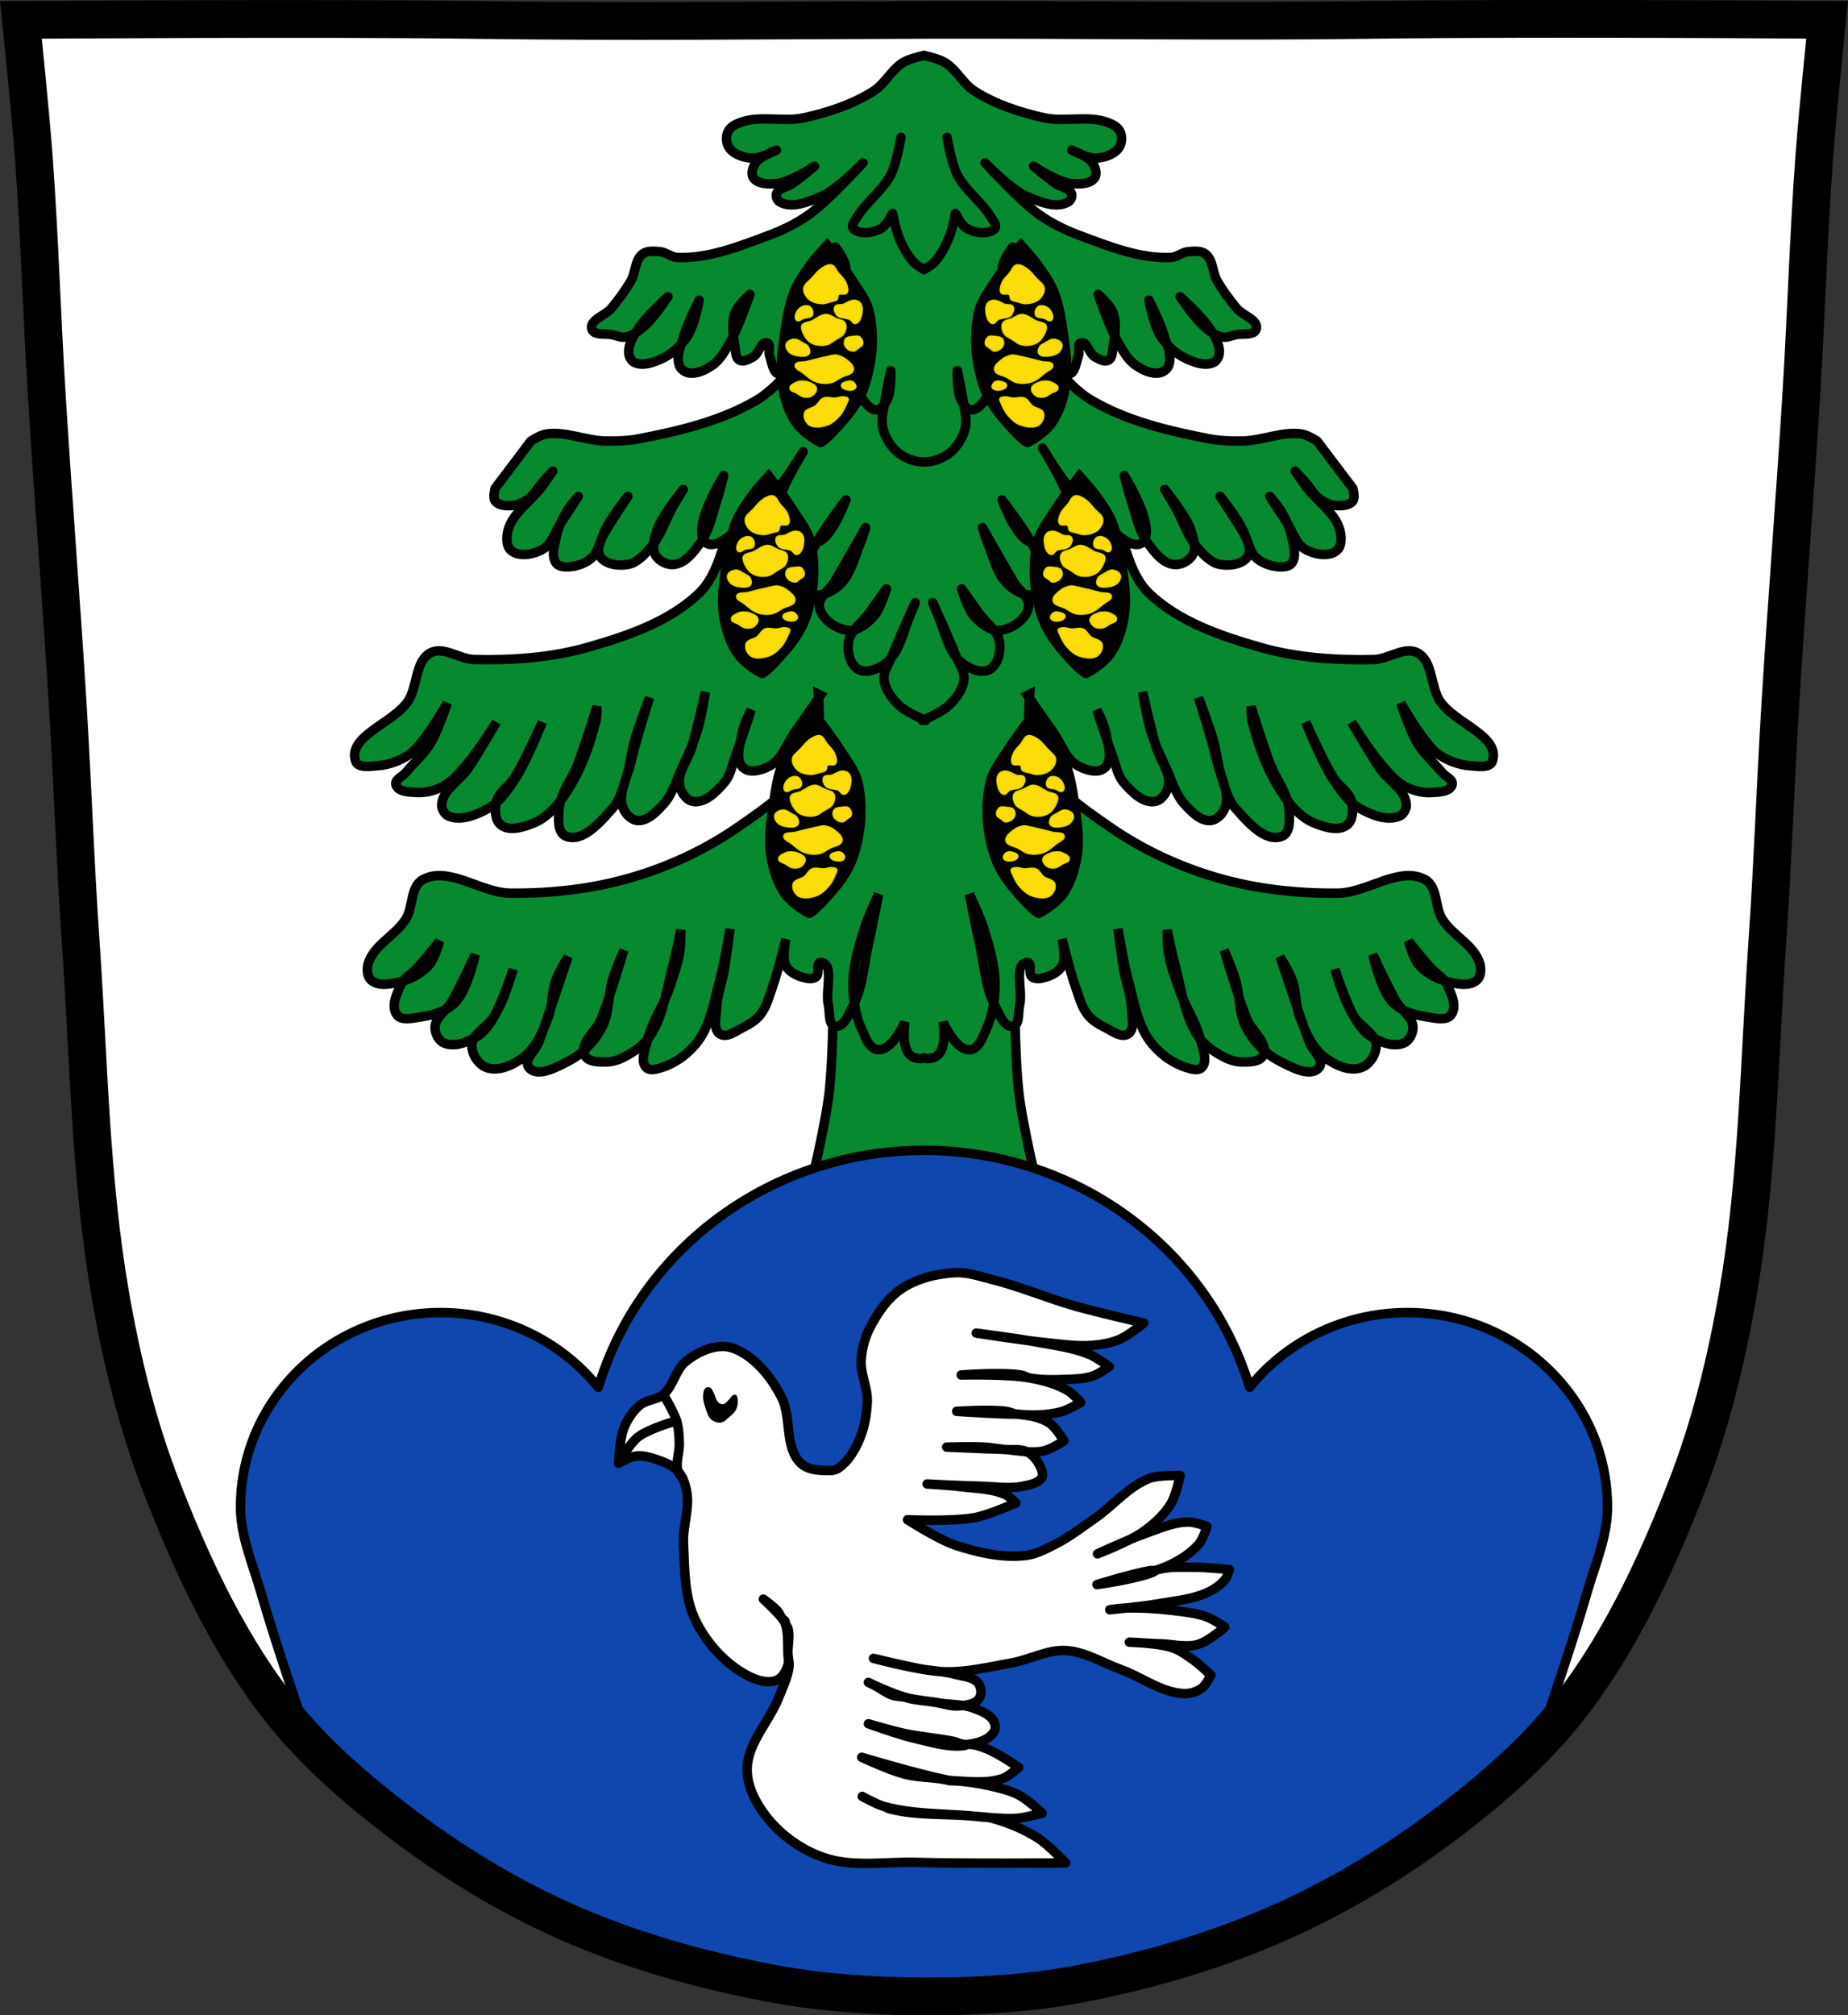 <?xml version="1.0" encoding="UTF-8" standalone="no"?><svg xmlns="http://www.w3.org/2000/svg" width="979.28" height="1067.6" viewBox="0 0 979.284 1067.603"><rect x="0" y="0" width="979.284" height="1067.603" fill="#333333" stroke="none"/><g transform="translate(100.43 11.761)"><path d="m699.04-1.736c-26.17.053-51.02.198-70.798.478-79.11 1.122-156.7-.214-235.05 0-2.653.007-5.305.036-7.958.043-78.35.214-155.94 1.122-235.05 0-79.11-1.122-239.53 0-239.53 0 0 0 4.995 48.18 6.784 72.32 3.067 41.38 4.256 82.87 6.784 124.29 3.405 55.766 7.902 111.49 11.307 167.25 2.529 41.41 3.91 82.9 6.784 124.29 4.346 62.59 5.02 125.75 15.786 187.56 6.02 34.562 14.418 68.979 27.14 101.67 15.355 39.473 33.473 78.71 58.839 112.63 18.288 24.456 41.648 45.04 65.884 63.62 27.747 21.272 57.962 39.816 89.93 53.968 33.818 14.97 69.917 25.08 106.24 32.09 27.334 5.278 55.35 7.255 83.19 7.349 27.662.094 55.55-1.52 82.71-6.741 36.46-7.01 72.54-17.626 106.46-32.746 31.934-14.235 62.23-32.696 89.98-53.968 24.24-18.58 47.595-39.17 65.884-63.62 25.365-33.919 43.484-73.16 58.839-112.63 12.718-32.695 21.12-67.16 27.14-101.72 10.762-61.814 11.44-124.97 15.786-187.56 2.874-41.39 4.256-82.87 6.784-124.29 3.405-55.766 7.902-111.44 11.307-167.21 2.529-41.41 3.717-82.909 6.784-124.29 1.79-24.14 6.784-72.32 6.784-72.32 0 0-90.24-.636-168.73-.478" fill="#fff"/><g fill-rule="evenodd"><g stroke="#000" stroke-width="5"><g fill="#078930"><path d="m374.07 468.65c0 0-.068.191-.072.201l-33.29.219c0 0 1.769 64.942-1.676 97.14-1.907 17.828-10.467 52.76-10.467 52.76l56.55 2.57c.039.055.256.361.256.361l3.838-.174 3.836.174c0 0 .216-.307.256-.361l56.55-2.57c0 0-8.562-34.932-10.469-52.76-3.444-32.2-1.674-97.14-1.674-97.14l-33.29-.219c-.004-.001-.072-.201-.072-.201l-15.14.1-15.14-.1z"/><path d="m314.05 230.84c-1.705.053-3.42.302-5.141.773-26.07 7.141-19.482 52.44-39.08 71.06-15.746 14.957-37.75 22.434-58.62 28.424-19.465 5.585-40.16 6.972-60.4 6.514-7.787-.176-16.227-7.228-23.09-3.553-8.253 4.417-6.747 17.611-11.844 25.463-7.694 11.853-32.392 18.602-27.832 31.977 1.299 3.811 7.826 2.662 11.842 2.369 5.853-.427 11.717-2.639 16.582-5.922 3.941-2.659 6.602-6.871 9.475-10.658 3.971-5.235 10.658-16.582 10.658-16.582 0 0-4.867 14.75-8.881 21.318-3.505 5.737-8.729 10.229-13.03 15.396-1.794 2.157-6.07 3.807-5.328 6.514 1.051 3.856 7.259 3.931 11.25 4.146 4.876.264 9.935-1.199 14.213-3.553 5.02-2.759 8.699-7.507 12.436-11.844 5.826-6.763 15.396-21.91 15.396-21.91 0 0-9.545 16.391-14.805 24.277-4.469 6.701-13.857 11.496-14.213 19.543-.102 2.3 1.452 4.985 3.555 5.922 6.612 2.946 14.997-.615 21.316-4.146 1.442-.806 2.772-1.777 4.01-2.865.046-.228.081-.468.133-.688 1.195-5.072 6.718-8.01 9.475-12.436 5.837-9.364 14.805-29.607 14.805-29.607 0 0-8.412 21.367-14.805 30.793-2.836 4.182-5.81 8.609-9.607 11.938-.812 4.04-.658 9.305 2.502 11.748 4.696 3.629 12.284 1.095 17.764-1.184 5.627-2.34 10.208-6.976 13.932-11.873 2.01-6.743 6.672-12.838 9.164-19.512 3.712-9.941 10.07-30.2 10.07-30.2 0 0 .029 5.2-.592 7.697-3.58 14.414-9.02 28.858-17.766 40.861-.282.387-.58.77-.873 1.154-.461 1.55-.781 3.135-.902 4.768-.361 4.87-.955 12.334 3.553 14.211 8.907 3.708 18.466-7.59 24.871-14.805 2.749-3.096 4.242-7.07 5.539-11.09.507-1.92 1.165-3.846 1.828-5.768 2.01-6.473 2.593-13.34 4.477-19.857 2.149-7.437 7.697-21.91 7.697-21.91 0 0-7.314 23.14-10.07 34.939-.524 2.246-1.315 4.532-2.107 6.828-.09.289-.166.582-.262.869-.534 1.605-1.036 3.255-1.566 4.898-.942 3.565-1.35 7.1-.209 10.498 1.111 3.311 4.222 6.759 7.697 7.105 5.289.527 9.997-4.4 13.619-8.289 4.994-5.362 6.993-12.892 10.07-19.543 2.043-4.418 4.112-8.845 5.898-13.375 2.692-10.05 6.537-26.893 6.537-26.893 0 0-2.142 13.582-4.146 20.13-.699 2.286-1.513 4.533-2.391 6.758-.191.715-.392 1.488-.57 2.125-1.948 6.975-7.967 13.632-6.514 20.727.73 3.566 3.513 7.715 7.107 8.289 6.385 1.019 12.366-5.163 16.58-10.07 3.345-3.892 4.105-9.413 5.922-14.213.692-1.827 1.504-4.107 2.34-6.506.411-2.062.89-4.097 1.213-5.93.739-4.187 4.738-11.844 4.738-11.844 0 0-3.129 9.672-5.951 17.773-.984 4.941-1.523 10.05 1.805 13.02 3.548 3.164 10.07 1.14 14.213-1.184 6.407-3.589 8.756-11.792 13.03-17.766 4.148-5.802 11.06-15.836 12.586-18.04-.062-.83-.15-2.088-.15-2.088l1.184.592c0 0-.861 1.246-1.033 1.496.362 4.842 1.278 21.19-2.52 29.3-7.93 16.941-24.898 28.423-40.27 39.08-17.05 11.826-36.34 20.811-56.26 26.646-20.817 6.1-42.856 8.561-64.55 8.291-15.576-.194-32.569-14.664-46.19-7.105-6.572 3.647-4.963 14.311-8.883 20.725-5.483 8.971-17.627 14.07-20.13 24.279-.674 2.745-.389 6.474 1.775 8.291 4.085 3.429 10.825 1.92 15.99.592.309-.08.615-.184.924-.273 1.97-2.62 5.123-4.376 7.365-6.832 4.158-4.554 11.844-14.213 11.844-14.213 0 0-2.364 9.04-5.33 12.436-3.574 4.095-8.633 7.081-13.879 8.609-.345.459-.663.936-.924 1.457-2.497 4.994-5.813 12.187-2.369 16.582 2.447 3.123 7.917 1.749 11.844 1.184 4.667-.672 9.621-1.804 13.838-4.02 1.251-1.368 2.466-2.753 3.334-4.266 4.612-8.04 12.436-24.871 12.436-24.871 0 0-4.118 18.991-10.658 25.463-1.495 1.479-3.23 2.684-5.111 3.674-2.636 2.883-5.441 5.679-5.549 9.354-.094 3.181 1.841 6.972 4.738 8.291 4.856 2.21 10.998.239 15.895-2.459 2.412-4.285 8.197-7.294 10.752-11.754 4.445-7.761 10.07-24.871 10.07-24.871 0 0-4.148 14.269-7.699 20.727-2.987 5.431-5.996 11.517-11.25 14.805-.596.373-1.226.738-1.871 1.094-.627 1.113-1.037 2.308-1.09 3.643-.187 4.705 3.297 10.167 7.697 11.844 6.309 2.404 14.12-1.309 19.541-5.33 5.118-3.794 8.323-9.684 10.934-15.688 1.147-3.263 2.33-6.71 3.547-10.262.93-4.955 1-10.166 2.693-14.91 1.573-4.407 6.514-12.436 6.514-12.436 0 0-4.575 13.82-9.207 27.346-.335 1.785-.774 3.539-1.451 5.223-.667 1.66-1.363 3.354-2.096 5.04-.942 2.68-1.846 5.224-2.643 7.396-1.678 4.577-8.401 9.835-5.33 13.621 4.538 5.595 14.913-.256 21.318-3.553 2.76-1.421 5.354-3.237 7.723-5.334-.236-5.695 7.168-11.315 9.451-17.17 1.265-3.245 2.725-7.444 4.184-11.814.402-3.03.865-6.04 1.738-8.91 1.6-5.261 5.922-15.396 5.922-15.396 0 0-3.812 12.776-7.66 24.307-.791 5.955-1.33 11.975-4.184 17.14-2.412 4.369-5.642 8.469-9.451 11.84.033.789.208 1.58.568 2.373 1.705 3.753 7.723 3.646 11.844 3.553 4.182-.095 8.242-2.02 11.844-4.145 3.58-2.114 7.05-4.733 9.688-7.959 1.848-7.389 5.921-14.04 9.07-21.03 1.535-6.109 2.703-12.379 4.332-18.389 1.641-6.05 4.145-18.357 4.145-18.357 0 0 .069 7.947-.592 11.844-1.17 6.897-3.571 13.546-5.922 20.13-.577 1.616-1.254 3.197-1.963 4.768-1.682 6.693-3.807 13.191-7.512 18.918-.475.734-1.01 1.431-1.563 2.109-.071.284-.149.565-.213.852-1.037 4.627-3.874 10.791-.592 14.213 1.913 1.994 5.659.847 8.289 0 7.404-2.385 14.271-7.407 18.949-13.621 7.06-9.377 8.711-21.848 11.844-33.16 2.418-8.73 5.33-26.648 5.33-26.648 0 0-1.763 14.245-2.961 21.318-1.176 6.947-3.906 13.685-4.145 20.727-.155 4.576-2.051 11.1 1.775 13.619 3.603 2.368 8.564-1.656 12.436-3.553 3.297-1.615 6.585-3.65 8.883-6.514 3.374-4.205 4.699-9.728 6.514-14.805 2.966-8.298 7.107-25.463 7.107-25.463 0 0-2.168 9.999 0 14.211 1.554 3.02 5.06 4.885 8.289 5.922 2.444.783 5.635 1.525 7.699 0 2.16-1.595-.313-7.853 2.367-7.697 7.614.443 2.304 15.1 4.146 22.502.95 3.816-.294 10.431 3.553 11.252 4.649.993 7.255-6.456 9.475-10.66.256-.486.492-.979.727-1.473-.488-3.248-.727-6.532-.727-9.777 0-10.06 2.974-19.986 5.922-29.609 1.943-6.344 7.697-18.357 7.697-18.357 0 0-3.364 17.412-5.328 26.06-2.402 10.575-2.932 21.929-7.564 31.688.723 4.811 2.01 9.537 4.01 13.908 1.873 4.093 3.819 10.132 8.289 10.66 5.02.593 9.184-5.175 11.844-9.475 1.026-1.658 1.881-3.393 2.623-5.176-.984 10.169-.447 18.914 7.568 19.387.993.059 1.854-.071 2.604-.361.749.29 1.609.42 2.602.361 8.02-.473 8.552-9.217 7.568-19.385.742 1.782 1.597 3.516 2.623 5.174 2.66 4.299 6.823 10.07 11.844 9.475 4.47-.528 6.416-6.567 8.289-10.66 2-4.371 3.289-9.1 4.01-13.908-4.632-9.758-5.162-21.11-7.564-31.688-1.964-8.645-5.33-26.06-5.33-26.06 0 0 5.756 12.01 7.699 18.357 2.948 9.624 5.922 19.544 5.922 29.609 0 3.245-.238 6.529-.727 9.777.234.494.47.987.727 1.473 2.22 4.204 4.826 11.653 9.475 10.66 3.846-.821 2.603-7.435 3.553-11.252 1.843-7.401-3.47-22.06 4.145-22.502 2.68-.156.21 6.102 2.369 7.697 2.064 1.525 5.256.783 7.699 0 3.234-1.036 6.735-2.902 8.289-5.922 2.168-4.212 0-14.211 0-14.211 0 0 4.141 17.17 7.107 25.463 1.815 5.077 3.139 10.6 6.514 14.805 2.298 2.864 5.586 4.898 8.883 6.514 3.871 1.897 8.833 5.92 12.436 3.553 3.826-2.514 1.93-9.04 1.775-13.619-.238-7.04-2.969-13.78-4.145-20.727-1.197-7.07-2.961-21.318-2.961-21.318 0 0 2.912 17.919 5.33 26.648 3.133 11.312 4.782 23.783 11.842 33.16 4.679 6.215 11.547 11.236 18.951 13.621 2.63.847 6.376 1.994 8.289 0 3.282-3.422.446-9.586-.592-14.213-.064-.286-.142-.568-.213-.852-.556-.679-1.087-1.375-1.563-2.109-3.705-5.727-5.83-12.225-7.512-18.918-.709-1.57-1.388-3.151-1.965-4.768-2.351-6.589-4.75-13.238-5.92-20.13-.661-3.897-.594-11.844-.594-11.844 0 0 2.505 12.303 4.146 18.357 1.629 6.01 2.797 12.28 4.332 18.389 3.153 6.983 7.226 13.639 9.07 21.03 2.642 3.226 6.107 5.845 9.688 7.959 3.602 2.126 7.662 4.05 11.844 4.145 4.121.093 10.139.2 11.844-3.553.36-.793.536-1.584.568-2.373-3.809-3.371-7.04-7.471-9.451-11.84-2.854-5.169-3.395-11.188-4.186-17.14-3.848-11.531-7.658-24.309-7.658-24.309 0 0 4.321 10.136 5.922 15.396.874 2.873 1.334 5.884 1.736 8.912 1.458 4.37 2.921 8.568 4.186 11.813 2.283 5.855 9.687 11.475 9.451 17.17 2.369 2.097 4.962 3.913 7.723 5.334 6.406 3.296 16.778 9.148 21.316 3.553 3.071-3.786-3.65-9.04-5.328-13.621-.796-2.172-1.7-4.715-2.643-7.395-.733-1.686-1.428-3.381-2.096-5.04-.676-1.682-1.114-3.432-1.449-5.215-4.633-13.528-9.209-27.354-9.209-27.354 0 0 4.941 8.03 6.514 12.436 1.694 4.747 1.764 9.961 2.695 14.918 1.216 3.55 2.398 6.995 3.545 10.256 2.611 6 5.814 11.892 10.932 15.686 5.424 4.02 13.234 7.734 19.543 5.33 4.4-1.677 7.884-7.139 7.697-11.844-.053-1.334-.463-2.529-1.09-3.643-.646-.356-1.275-.721-1.871-1.094-5.254-3.288-8.263-9.373-11.25-14.805-3.551-6.458-7.699-20.727-7.699-20.727 0 0 5.621 17.11 10.07 24.871 2.554 4.46 8.342 7.469 10.754 11.754 4.897 2.698 11.04 4.669 15.895 2.459 2.897-1.319 4.832-5.11 4.738-8.291-.108-3.675-2.916-6.471-5.553-9.355-1.879-.99-3.613-2.194-5.107-3.672-6.541-6.472-10.658-25.463-10.658-25.463 0 0 7.824 16.831 12.436 24.871.867 1.512 2.08 2.896 3.33 4.264 4.217 2.221 9.174 3.353 13.842 4.03 3.927.566 9.397 1.939 11.844-1.184 3.443-4.395.128-11.588-2.369-16.582-.261-.521-.581-.998-.926-1.457-5.246-1.529-10.303-4.515-13.877-8.609-2.966-3.398-5.33-12.436-5.33-12.436 0 0 7.685 9.659 11.844 14.213 2.242 2.456 5.393 4.212 7.363 6.832.309.09.616.194.926.273 5.165 1.328 11.904 2.837 15.988-.592 2.165-1.817 2.451-5.546 1.777-8.291-2.505-10.211-14.65-15.308-20.13-24.279-3.92-6.413-2.311-17.08-8.883-20.725-13.621-7.559-30.613 6.911-46.19 7.105-21.691.27-43.73-2.191-64.55-8.291-19.912-5.835-39.21-14.821-56.26-26.646-15.37-10.661-32.34-22.14-40.27-39.08-3.796-8.11-2.882-24.45-2.52-29.29-.173-.251-1.035-1.498-1.035-1.498l1.186-.592c0 0-.088 1.258-.15 2.09 1.523 2.211 8.439 12.242 12.586 18.04 4.271 5.974 6.621 14.177 13.03 17.766 4.147 2.323 10.665 4.347 14.213 1.184 3.328-2.967 2.789-8.08 1.805-13.02-2.822-8.102-5.951-17.775-5.951-17.775 0 0 4 7.656 4.738 11.844.323 1.833.802 3.869 1.213 5.932.835 2.398 1.648 4.677 2.34 6.504 1.817 4.8 2.577 10.321 5.922 14.213 4.214 4.904 10.195 11.09 16.58 10.07 3.594-.574 6.377-4.723 7.107-8.289 1.453-7.095-4.568-13.752-6.516-20.727-.179-.642-.381-1.421-.574-2.143-.875-2.219-1.689-4.46-2.387-6.74-2-6.552-4.145-20.13-4.145-20.13 0 0 3.839 16.82 6.531 26.875 1.788 4.536 3.859 8.969 5.904 13.393 3.076 6.651 5.073 14.181 10.07 19.543 3.622 3.889 8.332 8.816 13.621 8.289 3.475-.346 6.586-3.795 7.697-7.105 1.138-3.391.734-6.917-.203-10.475-.533-1.651-1.035-3.309-1.572-4.922-.092-.277-.165-.559-.252-.838-.796-2.306-1.591-4.603-2.117-6.859-2.752-11.803-10.07-34.939-10.07-34.939 0 0 5.548 14.473 7.697 21.91 1.886 6.528 2.469 13.406 4.486 19.889.662 1.919 1.319 3.843 1.824 5.76 1.296 4.01 2.789 7.976 5.533 11.07 6.405 7.215 15.964 18.512 24.871 14.805 4.508-1.877 3.914-9.341 3.553-14.211-.121-1.633-.441-3.218-.902-4.768-.293-.385-.591-.767-.873-1.154-8.745-12-14.186-26.448-17.766-40.861-.62-2.498-.592-7.697-.592-7.697 0 0 6.354 20.26 10.07 30.2 2.492 6.674 7.158 12.769 9.164 19.512 3.724 4.897 8.302 9.533 13.93 11.873 5.48 2.279 13.07 4.813 17.766 1.184 3.16-2.442 3.315-7.706 2.504-11.746-3.799-3.329-6.772-7.756-9.609-11.939-6.393-9.426-14.805-30.793-14.805-30.793 0 0 8.968 20.243 14.805 29.607 2.756 4.423 8.279 7.363 9.475 12.436.052.22.089.461.135.689 1.241 1.087 2.569 2.058 4.01 2.863 6.32 3.531 14.706 7.093 21.318 4.146 2.103-.937 3.654-3.622 3.553-5.922-.356-8.05-9.742-12.842-14.211-19.543-5.259-7.886-14.805-24.277-14.805-24.277 0 0 9.57 15.15 15.396 21.91 3.736 4.337 7.42 9.08 12.436 11.844 4.278 2.354 9.337 3.816 14.213 3.553 3.991-.216 10.199-.29 11.25-4.146.738-2.707-3.534-4.357-5.328-6.514-4.3-5.168-9.524-9.66-13.03-15.396-4.01-6.569-8.883-21.318-8.883-21.318 0 0 6.689 11.347 10.66 16.582 2.873 3.787 5.534 7.999 9.475 10.658 4.865 3.283 10.727 5.495 16.58 5.922 4.02.293 10.544 1.441 11.844-2.369 4.56-13.375-20.14-20.12-27.832-31.977-5.097-7.852-3.59-21.05-11.844-25.463-6.867-3.675-15.307 3.377-23.09 3.553-20.245.458-40.937-.928-60.4-6.514-20.875-5.99-42.879-13.467-58.62-28.424-19.6-18.618-13.01-63.92-39.08-71.06-18.35-5.03-36.02 15.247-49.15 29.02-13.336 13.985-23.798 31.1-31.15 49.31-7.352-18.209-17.816-35.32-31.15-49.31-11.899-12.478-27.526-30.3-44.01-29.789z"/><g stroke-linejoin="round"><path d="m377.34 119.53c-29.718.332-46.535 63.1-77.18 80.914-18.726 10.887-40.503 16.07-61.77 20.18-6.02 1.165-12.218 1.378-18.346 1.223-10.465-.265-20.853-5.313-31.19-3.67-2.883.458-7.949 3.67-7.949 3.67l-18.959 25.07c0 0-1.35 4.938 0 6.729 1.787 2.37 5.598 2.597 8.563 2.445 3.289-.168 6.5-1.744 9.172-3.67 2.816-2.03 4.439-5.339 6.729-7.949 1.998-2.278 6.115-6.729 6.115-6.729 0 0-3.603 5.348-5.504 7.951-5.914 8.101-15.958 14.11-18.348 23.852-.838 3.418-.901 8.185 1.836 10.396 4.284 3.461 11.678 2.029 16.512-.611 4.87-2.661 6.513-8.946 9.529-13.646.958-2.25 2.104-4.43 3.314-6.535 1.667-2.898 6.115-7.951 6.115-7.951 0 0-6.05 9.424-9.174 14.07-.09.134-.168.283-.256.42-.954 2.239-1.725 4.546-2.191 6.918-.905 4.601-2.846 10.34 0 14.07 1.411 1.847 4.408 1.969 6.729 1.836 4.384-.251 8.999-1.919 12.23-4.893 2.066-1.901 3.057-4.6 4.04-7.316.574-1.905 1.428-3.82 2.08-5.527 2.784-7.289 12.842-19.57 12.842-19.57 0 0-8.913 13.243-12.842 20.18-.862 1.523-1.469 3.223-2.08 4.916-.721 2.393-.993 4.772.244 6.705 2.746 4.293 9.664 5.191 14.678 4.279 5.01-.912 8.901-5.315 12.232-9.172.509-.589.984-1.203 1.441-1.828.245-2.292.949-4.641 1.615-6.734 2.641-8.299 14.07-22.02 14.07-22.02 0 0-3.735 6.077-5.504 9.174-3.64 6.374-5.865 13.692-10.178 19.578-.233 2.179-.052 4.305 1 6.107 1.843 3.147 6.162 5.305 9.785 4.893 6.04-.688 10.505-6.689 14.07-11.619.481-.666.922-1.356 1.34-2.059-.45-1.103-.677-2.352-.729-3.445-.502-10.702 11.621-29.967 11.621-29.967 0 0-2.214 9.04-3.67 13.455-2.209 6.697-3.638 13.933-7.223 19.957.487 1.194 1.236 2.217 2.33 2.67 3.573 1.48 7.882-1.391 11.01-3.67 3.064-2.234 4.048-6.487 6.727-9.172 3.398-3.406 8.02-5.374 11.621-8.563 3.78-3.345 7.253-7.06 10.396-11.01 3.434-4.313 8.598-12.477 10.965-16.289-2.749 4.481-10.406 17.325-12.799 25.461-1.734 5.896-4.414 12.768-1.836 18.348 1.352 2.926 4.823 4.728 7.951 5.504 4.436 1.1 9.464.632 13.74-1.131 4.538-8.401 15.615-22.721 15.615-22.721 0 0-3.812 9.764-6.729 14.07-2.024 2.985-4.126 6.31-7.338 7.951-.501.256-1.022.486-1.549.703-.092.171-.199.354-.285.52-2.124 4.059-4.571 8.274-4.893 12.844-.323 4.588-.887 11.09 3.057 13.455 1.852 1.112 4.11 1.022 6.357.322 1.769-2.141 3.964-4.208 5.264-6.439 5.563-9.547 16.512-28.744 16.512-28.744 0 0-1.448 4.963-2.447 7.34-3.461 8.237-5.292 18.222-12.23 23.852-1.932 1.568-4.509 3.186-7.098 3.992-1.8 2.178-3.161 4.432-2.688 7.02 1.176 6.42 8.788 11.661 15.289 12.232 1.11.098 2.209-.03 3.287-.311 2.388-3.03 5.542-5.765 7.721-8.863 3.03-4.303 9.174-12.844 9.174-12.844 0 0-3.056 10.742-6.727 14.678-2.724 2.921-6.304 6.02-10.168 7.03-1.677 2.127-2.979 4.396-3.287 7.04-.584 5 1.03 11.757 5.504 14.07 4.482 2.313 10.744-.514 14.678-3.67.946-.759 1.794-1.598 2.564-2.502.171-.389.345-.778.494-1.168 3.659-9.548 12.23-28.13 12.23-28.13 0 0-1.546 4.112-2.445 6.115-3.425 7.626-4.97 16.953-10.279 23.18-1.682 3.815-4.22 7.604-3.787 11.676.551 5.18 4.232 9.807 7.951 13.455 2.862 2.808 9.246 5.836 12.328 7.203l.019.746c0 0 .551-.239.857-.369.308.131.859.369.859.369l-.004-.736c3.075-1.363 9.485-4.399 12.354-7.213 3.719-3.648 7.398-8.275 7.949-13.455.433-4.071-2.103-7.859-3.785-11.674-5.311-6.231-6.854-15.558-10.279-23.19-.899-2-2.447-6.115-2.447-6.115 0 0 8.574 18.582 12.232 28.13.15.391.322.78.494 1.17.77.903 1.617 1.742 2.563 2.5 3.934 3.156 10.196 5.983 14.678 3.67 4.474-2.309 6.088-9.07 5.504-14.07-.309-2.642-1.612-4.91-3.289-7.04-3.863-1.01-7.44-4.109-10.164-7.03-3.671-3.936-6.729-14.678-6.729-14.678 0 0 6.148 8.54 9.174 12.844 2.178 3.098 5.331 5.835 7.719 8.863 1.079.281 2.178.408 3.289.311 6.502-.572 14.11-5.813 15.289-12.232.473-2.585-.887-4.839-2.688-7.02-2.588-.806-5.166-2.423-7.098-3.99-6.939-5.629-8.769-15.614-12.23-23.852-.999-2.377-2.447-7.34-2.447-7.34 0 0 10.951 19.2 16.514 28.744 1.3 2.231 3.493 4.297 5.262 6.438 2.248.7 4.505.792 6.357-.32 3.944-2.367 3.381-8.867 3.059-13.455-.322-4.57-2.769-8.785-4.893-12.844-.087-.166-.193-.349-.285-.52-.527-.217-1.049-.447-1.551-.703-3.212-1.641-5.314-4.966-7.338-7.951-2.916-4.302-6.727-14.07-6.727-14.07 0 0 11.08 14.32 15.615 22.721 4.276 1.762 9.305 2.231 13.74 1.131 3.129-.776 6.597-2.578 7.949-5.504 2.578-5.58-.099-12.451-1.834-18.348-2.907-9.884-14.07-27.52-14.07-27.52 0 0 7.652 12.597 12.23 18.348 3.144 3.949 6.619 7.663 10.398 11.01 3.603 3.189 8.221 5.157 11.619 8.563 2.678 2.684 3.662 6.938 6.727 9.172 3.126 2.278 7.436 5.15 11.01 3.67 1.095-.454 1.841-1.477 2.328-2.672-3.584-6.02-5.01-13.258-7.221-19.955-1.456-4.415-3.67-13.455-3.67-13.455 0 0 12.12 19.265 11.619 29.967-.051 1.093-.279 2.34-.729 3.443.418.703.858 1.394 1.34 2.061 3.561 4.93 8.02 10.931 14.07 11.619 3.623.413 7.942-1.746 9.785-4.893 1.056-1.804 1.238-3.931 1-6.111-4.311-5.886-6.539-13.202-10.178-19.574-1.768-3.097-5.504-9.174-5.504-9.174 0 0 11.426 13.719 14.07 22.02.666 2.092 1.37 4.44 1.615 6.73.458.626.933 1.241 1.443 1.832 3.331 3.857 7.216 8.26 12.23 9.172 5.01.912 11.932.014 14.678-4.279 1.24-1.938.965-4.324.24-6.723-.609-1.688-1.215-3.381-2.074-4.898-3.929-6.939-12.844-20.18-12.844-20.18 0 0 10.06 12.281 12.844 19.57.65 1.702 1.5 3.61 2.074 5.51.982 2.723 1.97 5.428 4.04 7.334 3.231 2.973 7.848 4.642 12.232 4.893 2.321.133 5.316.011 6.727-1.836 2.846-3.726.905-9.466 0-14.07-.467-2.373-1.237-4.681-2.191-6.922 3.02 4.701 4.658 10.989 9.529 13.65 4.834 2.641 12.229 4.073 16.514.611 2.737-2.212 2.672-6.979 1.834-10.396-2.389-9.742-12.433-15.75-18.348-23.852-1.901-2.603-5.504-7.951-5.504-7.951 0 0 4.119 4.45 6.117 6.729 2.289 2.61 3.91 5.919 6.727 7.949 2.672 1.926 5.885 3.502 9.174 3.67 2.964.152 6.775-.076 8.563-2.445 1.35-1.79 0-6.729 0-6.729l-18.959-25.07c0 0-5.069-3.212-7.951-3.67-10.339-1.644-20.724 3.405-31.19 3.67-6.127.155-12.33-.058-18.348-1.223-21.266-4.116-43.04-9.294-61.77-20.18-33.81-19.657-49.993-92-86.84-78.893-.849.302-1.63.712-2.352 1.213-.616-.488-1.295-.897-2.047-1.213-3.38-1.421-6.594-2.056-9.668-2.02zm195.09 131.67c0 0 4.448 5.05 6.115 7.951 1.208 2.1 2.349 4.275 3.307 6.52-.085-.132-.163-.275-.25-.404-3.128-4.642-9.172-14.07-9.172-14.07z"/><path d="m389.12 17.582c0 0-.021.048-.022.049-.59.13-7.627 1.703-10.801 3.621-6.292 3.804-9.694 11.346-15.9 15.289-11.06 7.02-23.91 11.216-36.695 14.07-10.972 2.446-23.08-1.415-33.637 2.447-2.604.953-5.557 2.378-6.727 4.893-1.207 2.594-1.027 6.215.611 8.561 2.56 3.666 7.767 5.28 12.232 5.506 2 .101 4.745-.743 7.193-1.701 2.849-1.54 5.648-2.58 5.648-2.58 0 0-2.589 1.382-5.648 2.58-2.153 1.164-4.333 2.606-5.359 4.146-1.486 2.232-2.707 5.718-1.223 7.951 2.326 3.5 8.05 3.438 12.23 3.057 7.359-.67 20.18-9.174 20.18-9.174 0 0-7.602 6.307-11.619 9.174-2.762 1.971-7.569 2.26-8.563 5.504-.455 1.484.484 3.518 1.836 4.281 6.452 3.643 15.215-.116 22.02-3.057 8.65-3.74 22.02-17.736 22.02-17.736 0 0-17.943 19.821-28.744 27.521-6.533 4.657-13.885 8.215-21.406 11.01-15.528 5.766-31.766 12.329-48.31 11.619-3.22-.138-5.963-2.752-9.172-3.057-3.071-.291-6.712-.636-9.174 1.223-4.081 3.08-3.607 9.612-6.117 14.07-2.944 5.223-6.596 10.04-10.396 14.678-3.199 3.904-11.75 6.145-10.396 11.01 1.021 3.669 7.296 2.207 11.01 3.059 2.222.509 4.481 1.6 6.729 1.223 1.953-.328 3.776-1.18 5.486-2.262.416-.68.834-1.367 1.24-2.02 4.112-6.615 15.9-17.12 15.9-17.12 0 0-7.639 11.503-12.842 15.902-1.345 1.137-2.778 2.28-4.299 3.242-2.062 3.37-4.02 7.03-3.652 10.824.187 1.914 1.32 4.071 3.059 4.893 4.276 2.02 9.754.104 14.07-1.836 3.988-1.794 7.62-4.563 10.623-7.848.553-1.697 1.146-3.377 1.607-4.994 1.829-6.409 7.951-18.348 7.951-18.348 0 0-2.457 13.418-6.115 18.959-1.014 1.536-2.179 3-3.443 4.383-1.277 3.916-2.314 7.927-.838 11.518.775 1.885 2.88 3.343 4.893 3.67 4.454.723 9.181-1.643 12.842-4.281 4.134-2.98 6.649-7.805 9.174-12.232.53-.929 1.081-1.996 1.639-3.143-.478-4.136-.55-8.32.809-12.146 1.406-3.96 7.949-9.785 7.949-9.785 0 0-4.597 13.378-8.758 21.932.218 1.886.512 3.762.809 5.59.413 2.545.185 6.097 2.445 7.338 2.21 1.213 5.146-.592 7.34-1.834 3.01-1.705 4.04-8.371 7.338-7.34 2.176.68.449 4.584 1.223 6.729 1.27 3.52 1.765 9.904 5.506 9.785 6.106-.194 5.488-10.922 7.949-16.514 3.096-7.03 5.595-14.316 8.563-21.404 4.124-9.852 12.844-29.355 12.844-29.355 0 0 5.903 7.352 5.504 11.619-.516 5.521-7.907 8.237-9.785 13.455-1.107 3.075-1.179 6.567-.611 9.785 2.124 12.05 9.793 22.421 14.678 33.637 2.042 4.687 2.743 10.223 6.115 14.07 1.568 1.787 3.756 3.96 6.115 3.67 1.612-.198 2.918-1.39 3.947-2.826.122-.691.238-1.38.334-2.066.744-5.346 3.059-15.902 3.059-15.902 0 0 .408 10.674-1.836 15.291-.424.873-.941 1.819-1.557 2.678-.707 4-1.682 8.07-.889 12 .865 4.291 3.094 8.452 6.115 11.619 2.775 2.909 6.517 5.059 10.396 6.115 3.481.948 7.342.948 10.822 0 3.879-1.056 7.621-3.206 10.396-6.115 3.02-3.167 5.252-7.328 6.117-11.619.793-3.935-.183-7.998-.891-12-.616-.859-1.132-1.805-1.557-2.678-2.244-4.617-1.834-15.291-1.834-15.291 0 0 2.312 10.557 3.057 15.902.096.686.212 1.376.334 2.066 1.03 1.436 2.336 2.628 3.947 2.826 2.36.29 4.549-1.883 6.117-3.67 3.372-3.843 4.074-9.379 6.115-14.07 4.885-11.215 12.554-21.589 14.678-33.637.567-3.218.496-6.71-.611-9.785-1.879-5.218-9.269-7.934-9.785-13.455-.399-4.267 5.504-11.619 5.504-11.619 0 0 8.717 19.503 12.842 29.355 2.967 7.089 5.467 14.371 8.563 21.404 2.461 5.591 1.845 16.319 7.951 16.514 3.74.119 4.234-6.265 5.504-9.785.773-2.144-.953-6.05 1.223-6.729 3.302-1.032 4.329 5.635 7.34 7.34 2.194 1.242 5.127 3.047 7.338 1.834 2.26-1.241 2.034-4.793 2.447-7.338.297-1.827.591-3.704.809-5.59-4.161-8.554-8.76-21.932-8.76-21.932 0 0 6.545 5.825 7.951 9.785 1.359 3.827 1.287 8.01.809 12.146.558 1.146 1.107 2.214 1.637 3.143 2.525 4.427 5.04 9.252 9.174 12.232 3.661 2.639 8.389 5 12.844 4.281 2.01-.327 4.117-1.785 4.893-3.67 1.477-3.591.438-7.603-.84-11.52-1.264-1.382-2.428-2.845-3.441-4.381-3.659-5.541-6.115-18.959-6.115-18.959 0 0 6.12 11.938 7.949 18.348.461 1.617 1.054 3.296 1.607 4.992 3 3.285 6.636 6.06 10.625 7.85 4.312 1.94 9.791 3.855 14.07 1.836 1.739-.821 2.87-2.978 3.057-4.893.37-3.795-1.592-7.455-3.654-10.826-1.52-.962-2.951-2.104-4.295-3.24-5.203-4.399-12.844-15.902-12.844-15.902 0 0 11.788 10.51 15.9 17.12.405.652.823 1.339 1.238 2.02 1.711 1.083 3.536 1.936 5.49 2.264 2.248.377 4.505-.713 6.727-1.223 3.712-.851 9.986.61 11.01-3.059 1.354-4.862-7.197-7.104-10.396-11.01-3.801-4.637-7.453-9.455-10.396-14.678-2.51-4.454-2.035-10.986-6.115-14.07-2.462-1.859-6.103-1.514-9.174-1.223-3.209.304-5.954 2.919-9.174 3.057-16.549.71-32.786-5.854-48.31-11.619-7.522-2.793-14.871-6.35-21.404-11.01-10.801-7.7-28.744-27.521-28.744-27.521 0 0 13.366 13.997 22.02 17.736 6.801 2.94 15.565 6.699 22.02 3.057 1.352-.763 2.289-2.797 1.834-4.281-.994-3.244-5.801-3.533-8.563-5.504-4.02-2.867-11.619-9.174-11.619-9.174 0 0 12.822 8.504 20.18 9.174 4.185.381 9.906.443 12.232-3.057 1.484-2.233.261-5.719-1.225-7.951-1.026-1.54-3.203-2.982-5.355-4.146-3.06-1.198-5.652-2.58-5.652-2.58 0 0 2.803 1.039 5.652 2.58 2.448.958 5.189 1.802 7.191 1.701 4.465-.226 9.671-1.84 12.23-5.506 1.638-2.346 1.818-5.966.611-8.561-1.169-2.514-4.123-3.94-6.727-4.893-10.558-3.862-22.664 0-33.637-2.447-12.786-2.85-25.636-7.04-36.693-14.07-6.207-3.943-9.61-11.485-15.902-15.289-3.174-1.919-10.212-3.491-10.801-3.621l-.022-.049c0 0-.087.02-.092.021-.005 0-.094-.021-.094-.021z"/></g></g><g fill="none" stroke-linejoin="round" stroke-linecap="round"><path d="m389.21 131c0 0-3.815-2.103-5.288-3.661-3.388-3.582-5.772-8.08-7.729-12.61-1.84-4.257-3.661-13.424-3.661-13.424 0 0-2.968 6.05-5.695 7.729-3.515 2.157-8.197 3.01-12.203 2.034-1.317-.321-2.897-1.133-3.254-2.441-.464-1.701 1.14-3.362 2.034-4.881 4.991-8.488 13.877-14.391 18.305-23.19 3.03-6.02 5.288-19.525 5.288-19.525"/><path d="m389.21 131c0 0 3.815-2.103 5.288-3.661 3.388-3.582 5.772-8.08 7.729-12.61 1.84-4.257 3.661-13.424 3.661-13.424 0 0 2.968 6.05 5.695 7.729 3.515 2.157 8.197 3.01 12.203 2.034 1.317-.321 2.897-1.133 3.254-2.441.464-1.701-1.14-3.362-2.034-4.881-4.991-8.488-13.877-14.391-18.305-23.19-3.03-6.02-5.288-19.525-5.288-19.525"/></g></g><path d="m307.02 236.49c0 0-7.554 8.07-10.79 12.53-3.422 4.72-6.858 9.564-9.05 14.967-2.909 7.172-4.153 14.959-5.221 22.624-1.282 9.205-2.822 18.663-1.392 27.845 1.22 7.836 3.611 15.921 8.354 22.276 3.567 4.779 12.182 10.442 14.271 10.79 2.088.348 6.93-4.634 9.746-7.657 6.491-6.971 12.911-14.662 16.01-23.668 4.429-12.865 5.651-27.423 2.785-40.724-1.498-6.952-6.318-12.77-10.09-18.796-4.412-7.04-14.619-20.19-14.619-20.19"/><path d="m308.67 250.97c-1.339-.111-2.759.713-3.945 1.396-2.415 1.391-4.147 3.738-6.02 5.803-1.473 1.625-3.824 2.981-4.084 5.158-.243 2.037 1.065 4.207 2.58 5.59 1.741 1.589 4.311 2.204 6.662 2.363 1.752.119 3.469-.599 5.16-1.074 1.025-.288 2.263-.313 3.01-1.074.634-.648.18-1.98.859-2.58 1.095-.967 3.42.308 4.299-.859 1.038-1.379.189-3.547-.43-5.158-.806-2.1-2.678-3.617-4.084-5.373-1.112-1.389-1.735-3.564-3.438-4.084-.187-.057-.377-.092-.568-.107zm12.604 18.807c-.728-.062-1.455.201-2.148.43-1.278.422-2.386 1.267-3.654 1.719-1.391.496-3.532-.186-4.299 1.076-.803 1.322.024 3.378 1.074 4.514 1.584 1.714 4.579 1.1 6.664 2.148 1.101.554 1.815 2.462 3.01 2.15 2.605-.68 3.304-4.62 3.439-7.309.065-1.29-.389-2.728-1.289-3.654-.696-.715-1.801-.99-2.795-1.074zm-25.2 2.863c-1.435-.071-3.067.665-4.04 1.65-1.389 1.413-2.726 4.439-1.289 5.803.971.921 2.59-.674 3.867-1.074 1.449-.454 3.63-.141 4.299-1.504.699-1.424-.117-3.744-1.504-4.514-.403-.224-.86-.338-1.338-.361zm10.15 4.66c-2.756.066-5.01 2.315-7.523 3.438-1.641.732-3.958.648-4.943 2.15-.471.719-.258 1.758 0 2.578.789 2.503 2.294 5.05 4.514 6.449 2.212 1.395 5.159 1.717 7.738 1.289 2.087-.346 3.8-1.878 5.588-3.01 1.428-.904 3.233-1.547 4.084-3.01.908-1.558 1.5-3.785.645-5.373-.835-1.552-3.121-1.643-4.729-2.365-1.76-.79-3.445-2.195-5.373-2.148zm16.404 11.451c-.525.006-1.074.099-1.574.154-1.487.164-3.371.116-4.299 1.289-.757.957-.796 2.582-.215 3.654.825 1.524 2.782 2.64 4.514 2.58.775-.027 1.326-.813 1.936-1.291.918-.72 2.325-1.225 2.578-2.363.286-1.286-.436-2.883-1.504-3.654-.408-.294-.91-.375-1.436-.369zm-33.17 1.658c-1.57.094-3.49.909-4.084 2.365-.506 1.24.192 2.864 1.076 3.869 1.335 1.519 3.575 2.167 5.588 2.363 1.748.171 4.132.351 5.158-1.074.717-.995.202-2.603-.43-3.654-.584-.971-1.804-1.385-2.795-1.934-1.433-.792-2.88-2.034-4.514-1.936zm21.625 8.354c-1.209.078-2.386.42-3.57.674-3.89.835-7.762 1.764-11.605 2.795-1.949.523-5.308-.237-5.805 1.719-.474 1.866 2.595 2.863 4.084 4.084 2.198 1.802 4.398 3.828 7.094 4.729 2.382.796 5.067.956 7.523.43 1.974-.423 3.611-1.808 5.373-2.793 2.188-1.223 5.958-1.411 6.447-3.869.47-2.361-2.398-4.325-4.299-5.803-1.345-1.045-3.067-1.559-4.729-1.936-.167-.038-.343-.04-.514-.029zm7.703 13.744c-.105 0-.21.014-.311.041-1.424.388-3.799.677-3.869 2.15-.066 1.389 2.062 2.169 3.439 2.363 1.345.19 3.304-.052 3.867-1.289.386-.848-.405-1.932-1.074-2.58-.445-.431-1.127-.556-1.738-.66-.103-.017-.209-.027-.314-.025zm-25.367.074c-.758.006-1.553.077-2.24.396-1.523.707-3.936 1.547-3.869 3.225.06 1.49 2.384 1.8 3.654 2.58 1.174.721 2.294 1.702 3.652 1.934 1.428.244 3.108.181 4.299-.645 1.213-.841 2.445-2.423 2.15-3.869-.327-1.601-2.371-2.357-3.869-3.01-1.169-.509-2.502-.621-3.777-.611zm21.738 8.334c-1.33.012-2.651.568-3.99.66-2.073.142-4.313-.795-6.232 0-1.779.737-2.579 2.883-4.084 4.084-1.786 1.426-5.077 1.487-5.803 3.654-.706 2.107.535 4.97 2.363 6.232 2.653 1.831 6.619 1.036 9.672 0 2.565-.87 4.671-2.9 6.449-4.943 1.621-1.863 2.711-4.164 3.652-6.447.312-.756 1.01-1.633.646-2.365-.336-.677-1.354-.752-2.104-.844-.19-.023-.38-.033-.57-.031z" fill="#fcdd09" stroke="#edda00"/><path d="m471.41 236.49c0 0 7.554 8.07 10.79 12.53 3.422 4.72 6.858 9.564 9.05 14.967 2.909 7.172 4.153 14.959 5.221 22.624 1.282 9.205 2.822 18.663 1.392 27.845-1.22 7.836-3.611 15.921-8.354 22.276-3.567 4.779-12.182 10.442-14.271 10.79-2.088.348-6.93-4.634-9.746-7.657-6.491-6.971-12.911-14.662-16.01-23.668-4.429-12.865-5.651-27.423-2.785-40.724 1.498-6.952 6.318-12.77 10.09-18.796 4.412-7.04 14.619-20.19 14.619-20.19"/><path d="m469.75 250.97c1.339-.111 2.759.713 3.945 1.396 2.415 1.391 4.147 3.738 6.02 5.803 1.473 1.625 3.824 2.981 4.084 5.158.243 2.037-1.065 4.207-2.58 5.59-1.741 1.589-4.311 2.204-6.662 2.363-1.752.119-3.469-.599-5.16-1.074-1.025-.288-2.263-.313-3.01-1.074-.634-.648-.18-1.98-.859-2.58-1.095-.967-3.42.308-4.299-.859-1.038-1.379-.189-3.547.43-5.158.806-2.1 2.678-3.617 4.084-5.373 1.112-1.389 1.735-3.564 3.438-4.084.187-.057.377-.092.568-.107zm-12.604 18.807c.728-.062 1.455.201 2.148.43 1.278.422 2.386 1.267 3.654 1.719 1.391.496 3.532-.186 4.299 1.076.803 1.322-.024 3.378-1.074 4.514-1.584 1.714-4.579 1.1-6.664 2.148-1.101.554-1.815 2.462-3.01 2.15-2.605-.68-3.304-4.62-3.439-7.309-.065-1.29.389-2.728 1.289-3.654.696-.715 1.801-.99 2.795-1.074zm25.2 2.863c1.435-.071 3.067.665 4.04 1.65 1.389 1.413 2.726 4.439 1.289 5.803-.971.921-2.59-.674-3.867-1.074-1.449-.454-3.63-.141-4.299-1.504-.699-1.424.117-3.744 1.504-4.514.403-.224.86-.338 1.338-.361zm-10.15 4.66c2.756.066 5.01 2.315 7.523 3.438 1.641.732 3.958.648 4.943 2.15.471.719.258 1.758 0 2.578-.789 2.503-2.294 5.05-4.514 6.449-2.212 1.395-5.159 1.717-7.738 1.289-2.087-.346-3.8-1.878-5.588-3.01-1.428-.904-3.233-1.547-4.084-3.01-.908-1.558-1.5-3.785-.645-5.373.835-1.552 3.121-1.643 4.729-2.365 1.76-.79 3.445-2.195 5.373-2.148zm-16.404 11.451c.525.006 1.074.099 1.574.154 1.487.164 3.371.116 4.299 1.289.757.957.796 2.582.215 3.654-.825 1.524-2.782 2.64-4.514 2.58-.775-.027-1.326-.813-1.936-1.291-.918-.72-2.325-1.225-2.578-2.363-.286-1.286.436-2.883 1.504-3.654.408-.294.91-.375 1.436-.369zm33.17 1.658c1.57.094 3.49.909 4.084 2.365.506 1.24-.192 2.864-1.076 3.869-1.335 1.519-3.575 2.167-5.588 2.363-1.748.171-4.132.351-5.158-1.074-.717-.995-.202-2.603.43-3.654.584-.971 1.804-1.385 2.795-1.934 1.433-.792 2.88-2.034 4.514-1.936zm-21.625 8.354c1.209.078 2.386.42 3.57.674 3.89.835 7.762 1.764 11.605 2.795 1.949.523 5.308-.237 5.805 1.719.474 1.866-2.595 2.863-4.084 4.084-2.198 1.802-4.398 3.828-7.094 4.729-2.382.796-5.067.956-7.523.43-1.974-.423-3.611-1.808-5.373-2.793-2.188-1.223-5.958-1.411-6.447-3.869-.47-2.361 2.398-4.325 4.299-5.803 1.345-1.045 3.067-1.559 4.729-1.936.167-.038.343-.04.514-.029zm-7.703 13.744c.105 0 .21.014.311.041 1.424.388 3.799.677 3.869 2.15.066 1.389-2.062 2.169-3.439 2.363-1.345.19-3.304-.052-3.867-1.289-.386-.848.405-1.932 1.074-2.58.445-.431 1.127-.556 1.738-.66.103-.017.209-.027.314-.025zm25.367.074c.758.006 1.553.077 2.24.396 1.523.707 3.936 1.547 3.869 3.225-.06 1.49-2.384 1.8-3.654 2.58-1.174.721-2.294 1.702-3.652 1.934-1.428.244-3.108.181-4.299-.645-1.213-.841-2.445-2.423-2.15-3.869.327-1.601 2.371-2.357 3.869-3.01 1.169-.509 2.502-.621 3.777-.611zm-21.738 8.334c1.33.012 2.651.568 3.99.66 2.073.142 4.313-.795 6.232 0 1.779.737 2.579 2.883 4.084 4.084 1.786 1.426 5.077 1.487 5.803 3.654.706 2.107-.535 4.97-2.363 6.232-2.653 1.831-6.619 1.036-9.672 0-2.565-.87-4.671-2.9-6.449-4.943-1.621-1.863-2.711-4.164-3.652-6.447-.312-.756-1.01-1.633-.646-2.365.336-.677 1.354-.752 2.104-.844.19-.023.38-.033.57-.031z" fill="#fcdd09" stroke="#edda00"/><path d="m332.02 363.56c0 0-7.554 8.07-10.79 12.53-3.422 4.72-6.858 9.564-9.05 14.967-2.909 7.172-4.153 14.959-5.221 22.624-1.282 9.205-2.822 18.663-1.392 27.845 1.22 7.836 3.611 15.921 8.354 22.276 3.567 4.779 12.182 10.442 14.271 10.79 2.088.348 6.93-4.634 9.746-7.657 6.491-6.971 12.911-14.662 16.01-23.668 4.429-12.865 5.651-27.423 2.785-40.724-1.498-6.952-6.318-12.77-10.09-18.796-4.412-7.04-14.619-20.19-14.619-20.19"/><path d="m333.67 378.04c-1.339-.111-2.759.713-3.945 1.396-2.415 1.391-4.147 3.738-6.02 5.803-1.473 1.625-3.824 2.981-4.084 5.158-.243 2.037 1.065 4.207 2.58 5.59 1.741 1.589 4.311 2.204 6.662 2.363 1.752.119 3.469-.599 5.16-1.074 1.025-.288 2.263-.313 3.01-1.074.634-.648.18-1.98.859-2.58 1.095-.967 3.42.308 4.299-.859 1.038-1.379.189-3.547-.43-5.158-.806-2.1-2.678-3.617-4.084-5.373-1.112-1.389-1.735-3.564-3.438-4.084-.187-.057-.377-.092-.568-.107zm12.604 18.807c-.728-.062-1.455.201-2.148.43-1.278.422-2.386 1.267-3.654 1.719-1.391.496-3.532-.186-4.299 1.076-.803 1.322.024 3.378 1.074 4.514 1.584 1.714 4.579 1.1 6.664 2.148 1.101.554 1.815 2.462 3.01 2.15 2.605-.68 3.304-4.62 3.439-7.309.065-1.29-.389-2.728-1.289-3.654-.696-.715-1.801-.99-2.795-1.074zm-25.2 2.863c-1.435-.071-3.067.665-4.04 1.65-1.389 1.413-2.726 4.439-1.289 5.803.971.921 2.59-.674 3.867-1.074 1.449-.454 3.63-.141 4.299-1.504.699-1.424-.117-3.744-1.504-4.514-.403-.224-.86-.338-1.338-.361zm10.15 4.66c-2.756.066-5.01 2.315-7.523 3.438-1.641.732-3.958.648-4.943 2.15-.471.719-.258 1.758 0 2.578.789 2.503 2.294 5.05 4.514 6.449 2.212 1.395 5.159 1.717 7.738 1.289 2.087-.346 3.8-1.878 5.588-3.01 1.428-.904 3.233-1.547 4.084-3.01.908-1.558 1.5-3.785.645-5.373-.835-1.552-3.121-1.643-4.729-2.365-1.76-.79-3.445-2.195-5.373-2.148zm16.404 11.451c-.525.006-1.074.099-1.574.154-1.487.164-3.371.116-4.299 1.289-.757.957-.796 2.582-.215 3.654.825 1.524 2.782 2.64 4.514 2.58.775-.027 1.326-.813 1.936-1.291.918-.72 2.325-1.225 2.578-2.363.286-1.286-.436-2.883-1.504-3.654-.408-.294-.91-.375-1.436-.369zm-33.17 1.658c-1.57.094-3.49.909-4.084 2.365-.506 1.24.192 2.864 1.076 3.869 1.335 1.519 3.575 2.167 5.588 2.363 1.748.171 4.132.351 5.158-1.074.717-.995.202-2.603-.43-3.654-.584-.971-1.804-1.385-2.795-1.934-1.433-.792-2.88-2.034-4.514-1.936zm21.625 8.354c-1.209.078-2.386.42-3.57.674-3.89.835-7.762 1.764-11.605 2.795-1.949.523-5.308-.237-5.805 1.719-.474 1.866 2.595 2.863 4.084 4.084 2.198 1.802 4.398 3.828 7.094 4.729 2.382.796 5.067.956 7.523.43 1.974-.423 3.611-1.808 5.373-2.793 2.188-1.223 5.958-1.411 6.447-3.869.47-2.361-2.398-4.325-4.299-5.803-1.345-1.045-3.067-1.559-4.729-1.936-.167-.038-.343-.04-.514-.029zm7.703 13.744c-.105 0-.21.014-.311.041-1.424.388-3.799.677-3.869 2.15-.066 1.389 2.062 2.169 3.439 2.363 1.345.19 3.304-.052 3.867-1.289.386-.848-.405-1.932-1.074-2.58-.445-.431-1.127-.556-1.738-.66-.103-.017-.209-.027-.314-.025zm-25.367.074c-.758.006-1.553.077-2.24.396-1.523.707-3.936 1.547-3.869 3.225.06 1.49 2.384 1.8 3.654 2.58 1.174.721 2.294 1.702 3.652 1.934 1.428.244 3.108.181 4.299-.645 1.213-.841 2.445-2.423 2.15-3.869-.327-1.601-2.371-2.357-3.869-3.01-1.169-.509-2.502-.621-3.777-.611zm21.738 8.334c-1.33.012-2.651.568-3.99.66-2.073.142-4.313-.795-6.232 0-1.779.737-2.579 2.883-4.084 4.084-1.786 1.426-5.077 1.487-5.803 3.654-.706 2.107.535 4.97 2.363 6.232 2.653 1.831 6.619 1.036 9.672 0 2.565-.87 4.671-2.9 6.449-4.943 1.621-1.863 2.711-4.164 3.652-6.447.312-.756 1.01-1.633.646-2.365-.336-.677-1.354-.752-2.104-.844-.19-.023-.38-.033-.57-.031z" fill="#fcdd09" stroke="#edda00"/><path d="m446.41 363.56c0 0 7.554 8.07 10.79 12.53 3.422 4.72 6.858 9.564 9.05 14.967 2.909 7.172 4.153 14.959 5.221 22.624 1.282 9.205 2.822 18.663 1.392 27.845-1.22 7.836-3.611 15.921-8.354 22.276-3.567 4.779-12.182 10.442-14.271 10.79-2.088.348-6.93-4.634-9.746-7.657-6.491-6.971-12.911-14.662-16.01-23.668-4.429-12.865-5.651-27.423-2.785-40.724 1.498-6.952 6.318-12.77 10.09-18.796 4.412-7.04 14.619-20.19 14.619-20.19"/><path d="m444.75 378.04c1.339-.111 2.759.713 3.945 1.396 2.415 1.391 4.147 3.738 6.02 5.803 1.473 1.625 3.824 2.981 4.084 5.158.243 2.037-1.065 4.207-2.58 5.59-1.741 1.589-4.311 2.204-6.662 2.363-1.752.119-3.469-.599-5.16-1.074-1.025-.288-2.263-.313-3.01-1.074-.634-.648-.18-1.98-.859-2.58-1.095-.967-3.42.308-4.299-.859-1.038-1.379-.189-3.547.43-5.158.806-2.1 2.678-3.617 4.084-5.373 1.112-1.389 1.735-3.564 3.438-4.084.187-.057.377-.092.568-.107zm-12.604 18.807c.728-.062 1.455.201 2.148.43 1.278.422 2.386 1.267 3.654 1.719 1.391.496 3.532-.186 4.299 1.076.803 1.322-.024 3.378-1.074 4.514-1.584 1.714-4.579 1.1-6.664 2.148-1.101.554-1.815 2.462-3.01 2.15-2.605-.68-3.304-4.62-3.439-7.309-.065-1.29.389-2.728 1.289-3.654.696-.715 1.801-.99 2.795-1.074zm25.2 2.863c1.435-.071 3.067.665 4.04 1.65 1.389 1.413 2.726 4.439 1.289 5.803-.971.921-2.59-.674-3.867-1.074-1.449-.454-3.63-.141-4.299-1.504-.699-1.424.117-3.744 1.504-4.514.403-.224.86-.338 1.338-.361zm-10.15 4.66c2.756.066 5.01 2.315 7.523 3.438 1.641.732 3.958.648 4.943 2.15.471.719.258 1.758 0 2.578-.789 2.503-2.294 5.05-4.514 6.449-2.212 1.395-5.159 1.717-7.738 1.289-2.087-.346-3.8-1.878-5.588-3.01-1.428-.904-3.233-1.547-4.084-3.01-.908-1.558-1.5-3.785-.645-5.373.835-1.552 3.121-1.643 4.729-2.365 1.76-.79 3.445-2.195 5.373-2.148zm-16.404 11.451c.525.006 1.074.099 1.574.154 1.487.164 3.371.116 4.299 1.289.757.957.796 2.582.215 3.654-.825 1.524-2.782 2.64-4.514 2.58-.775-.027-1.326-.813-1.936-1.291-.918-.72-2.325-1.225-2.578-2.363-.286-1.286.436-2.883 1.504-3.654.408-.294.91-.375 1.436-.369zm33.17 1.658c1.57.094 3.49.909 4.084 2.365.506 1.24-.192 2.864-1.076 3.869-1.335 1.519-3.575 2.167-5.588 2.363-1.748.171-4.132.351-5.158-1.074-.717-.995-.202-2.603.43-3.654.584-.971 1.804-1.385 2.795-1.934 1.433-.792 2.88-2.034 4.514-1.936zm-21.625 8.354c1.209.078 2.386.42 3.57.674 3.89.835 7.762 1.764 11.605 2.795 1.949.523 5.308-.237 5.805 1.719.474 1.866-2.595 2.863-4.084 4.084-2.198 1.802-4.398 3.828-7.094 4.729-2.382.796-5.067.956-7.523.43-1.974-.423-3.611-1.808-5.373-2.793-2.188-1.223-5.958-1.411-6.447-3.869-.47-2.361 2.398-4.325 4.299-5.803 1.345-1.045 3.067-1.559 4.729-1.936.167-.038.343-.04.514-.029zm-7.703 13.744c.105 0 .21.014.311.041 1.424.388 3.799.677 3.869 2.15.066 1.389-2.062 2.169-3.439 2.363-1.345.19-3.304-.052-3.867-1.289-.386-.848.405-1.932 1.074-2.58.445-.431 1.127-.556 1.738-.66.103-.017.209-.027.314-.025zm25.367.074c.758.006 1.553.077 2.24.396 1.523.707 3.936 1.547 3.869 3.225-.06 1.49-2.384 1.8-3.654 2.58-1.174.721-2.294 1.702-3.652 1.934-1.428.244-3.108.181-4.299-.645-1.213-.841-2.445-2.423-2.15-3.869.327-1.601 2.371-2.357 3.869-3.01 1.169-.509 2.502-.621 3.777-.611zm-21.738 8.334c1.33.012 2.651.568 3.99.66 2.073.142 4.313-.795 6.232 0 1.779.737 2.579 2.883 4.084 4.084 1.786 1.426 5.077 1.487 5.803 3.654.706 2.107-.535 4.97-2.363 6.232-2.653 1.831-6.619 1.036-9.672 0-2.565-.87-4.671-2.9-6.449-4.943-1.621-1.863-2.711-4.164-3.652-6.447-.312-.756-1.01-1.633-.646-2.365.336-.677 1.354-.752 2.104-.844.19-.023.38-.033.57-.031z" fill="#fcdd09" stroke="#edda00"/><path d="m338.02 114.16c0 0-7.554 8.07-10.79 12.53-3.422 4.72-6.858 9.564-9.05 14.967-2.909 7.172-4.153 14.959-5.221 22.624-1.282 9.205-2.822 18.662-1.392 27.845 1.22 7.836 3.611 15.921 8.354 22.276 3.567 4.779 12.182 10.442 14.271 10.79 2.088.348 6.93-4.634 9.746-7.657 6.491-6.971 12.911-14.662 16.01-23.668 4.429-12.865 5.651-27.423 2.785-40.724-1.498-6.952-6.318-12.77-10.09-18.796-4.412-7.04-14.619-20.19-14.619-20.19"/><path d="m339.67 128.64c-1.339-.111-2.759.713-3.945 1.396-2.415 1.391-4.147 3.738-6.02 5.803-1.473 1.625-3.824 2.981-4.084 5.158-.243 2.037 1.065 4.207 2.58 5.59 1.741 1.589 4.311 2.204 6.662 2.363 1.752.119 3.469-.599 5.16-1.074 1.025-.288 2.263-.313 3.01-1.074.634-.648.18-1.98.859-2.58 1.095-.967 3.42.308 4.299-.859 1.038-1.379.189-3.547-.43-5.158-.806-2.1-2.678-3.617-4.084-5.373-1.112-1.389-1.735-3.564-3.438-4.084-.187-.057-.377-.092-.568-.107zm12.604 18.807c-.728-.062-1.455.201-2.148.43-1.278.422-2.386 1.267-3.654 1.719-1.391.496-3.532-.186-4.299 1.076-.803 1.322.024 3.378 1.074 4.514 1.584 1.714 4.579 1.1 6.664 2.148 1.101.554 1.815 2.462 3.01 2.15 2.605-.68 3.304-4.62 3.439-7.309.065-1.29-.389-2.728-1.289-3.654-.696-.715-1.801-.99-2.795-1.074zm-25.2 2.863c-1.435-.071-3.067.665-4.04 1.65-1.389 1.413-2.726 4.439-1.289 5.803.971.921 2.59-.674 3.867-1.074 1.449-.454 3.63-.141 4.299-1.504.699-1.424-.117-3.744-1.504-4.514-.403-.224-.86-.338-1.338-.361zm10.15 4.66c-2.756.066-5.01 2.315-7.523 3.438-1.641.732-3.958.648-4.943 2.15-.471.719-.258 1.758 0 2.578.789 2.503 2.294 5.05 4.514 6.449 2.212 1.395 5.159 1.717 7.738 1.289 2.087-.346 3.8-1.878 5.588-3.01 1.428-.904 3.233-1.547 4.084-3.01.908-1.558 1.5-3.785.645-5.373-.835-1.552-3.121-1.643-4.729-2.365-1.76-.79-3.445-2.195-5.373-2.148zm16.404 11.451c-.525.006-1.074.099-1.574.154-1.487.164-3.371.116-4.299 1.289-.757.957-.796 2.582-.215 3.654.825 1.524 2.782 2.64 4.514 2.58.775-.027 1.326-.813 1.936-1.291.918-.72 2.325-1.225 2.578-2.363.286-1.286-.436-2.883-1.504-3.654-.408-.294-.91-.375-1.436-.369zm-33.17 1.658c-1.57.094-3.49.909-4.084 2.365-.506 1.24.192 2.864 1.076 3.869 1.335 1.519 3.575 2.167 5.588 2.363 1.748.171 4.132.351 5.158-1.074.717-.995.202-2.603-.43-3.654-.584-.971-1.804-1.385-2.795-1.934-1.433-.792-2.88-2.034-4.514-1.936zm21.625 8.354c-1.209.078-2.386.42-3.57.674-3.89.835-7.762 1.764-11.605 2.795-1.949.523-5.308-.237-5.805 1.719-.474 1.866 2.595 2.863 4.084 4.084 2.198 1.802 4.398 3.828 7.094 4.729 2.382.796 5.067.956 7.523.43 1.974-.423 3.611-1.808 5.373-2.793 2.188-1.223 5.958-1.411 6.447-3.869.47-2.361-2.398-4.325-4.299-5.803-1.345-1.045-3.067-1.559-4.729-1.936-.167-.038-.343-.04-.514-.029zm7.703 13.744c-.105 0-.21.014-.311.041-1.424.388-3.799.677-3.869 2.15-.066 1.389 2.062 2.169 3.439 2.363 1.345.19 3.304-.052 3.867-1.289.386-.848-.405-1.932-1.074-2.58-.445-.431-1.127-.556-1.738-.66-.103-.018-.209-.027-.314-.025zm-25.367.074c-.758.006-1.553.077-2.24.396-1.523.707-3.936 1.547-3.869 3.225.06 1.49 2.384 1.8 3.654 2.58 1.174.721 2.294 1.702 3.652 1.934 1.428.244 3.108.181 4.299-.645 1.213-.841 2.445-2.423 2.15-3.869-.327-1.601-2.371-2.357-3.869-3.01-1.169-.509-2.502-.621-3.777-.611zm21.738 8.334c-1.33.012-2.651.568-3.99.66-2.073.142-4.313-.795-6.232 0-1.779.737-2.579 2.883-4.084 4.084-1.786 1.426-5.077 1.487-5.803 3.654-.706 2.107.535 4.97 2.363 6.232 2.653 1.831 6.619 1.036 9.672 0 2.565-.87 4.671-2.9 6.449-4.943 1.621-1.863 2.711-4.164 3.652-6.447.312-.756 1.01-1.633.646-2.365-.336-.677-1.354-.752-2.104-.844-.19-.023-.38-.033-.57-.031z" fill="#fcdd09" stroke="#edda00"/><path d="m440.41 114.16c0 0 7.554 8.07 10.79 12.53 3.422 4.72 6.858 9.564 9.05 14.967 2.909 7.172 4.153 14.959 5.221 22.624 1.282 9.205 2.822 18.662 1.392 27.845-1.22 7.836-3.611 15.921-8.354 22.276-3.567 4.779-12.182 10.442-14.271 10.79-2.088.348-6.93-4.634-9.746-7.657-6.491-6.971-12.911-14.662-16.01-23.668-4.429-12.865-5.651-27.423-2.785-40.724 1.498-6.952 6.318-12.77 10.09-18.796 4.412-7.04 14.619-20.19 14.619-20.19"/><path d="m438.75 128.64c1.339-.111 2.759.713 3.945 1.396 2.415 1.391 4.147 3.738 6.02 5.803 1.473 1.625 3.824 2.981 4.084 5.158.243 2.037-1.065 4.207-2.58 5.59-1.741 1.589-4.311 2.204-6.662 2.363-1.752.119-3.469-.599-5.16-1.074-1.025-.288-2.263-.313-3.01-1.074-.634-.648-.18-1.98-.859-2.58-1.095-.967-3.42.308-4.299-.859-1.038-1.379-.189-3.547.43-5.158.806-2.1 2.678-3.617 4.084-5.373 1.112-1.389 1.735-3.564 3.438-4.084.187-.057.377-.092.568-.107zm-12.604 18.807c.728-.062 1.455.201 2.148.43 1.278.422 2.386 1.267 3.654 1.719 1.391.496 3.532-.186 4.299 1.076.803 1.322-.024 3.378-1.074 4.514-1.584 1.714-4.579 1.1-6.664 2.148-1.101.554-1.815 2.462-3.01 2.15-2.605-.68-3.304-4.62-3.439-7.309-.065-1.29.389-2.728 1.289-3.654.696-.715 1.801-.99 2.795-1.074zm25.2 2.863c1.435-.071 3.067.665 4.04 1.65 1.389 1.413 2.726 4.439 1.289 5.803-.971.921-2.59-.674-3.867-1.074-1.449-.454-3.63-.141-4.299-1.504-.699-1.424.117-3.744 1.504-4.514.403-.224.86-.338 1.338-.361zm-10.15 4.66c2.756.066 5.01 2.315 7.523 3.438 1.641.732 3.958.648 4.943 2.15.471.719.258 1.758 0 2.578-.789 2.503-2.294 5.05-4.514 6.449-2.212 1.395-5.159 1.717-7.738 1.289-2.087-.346-3.8-1.878-5.588-3.01-1.428-.904-3.233-1.547-4.084-3.01-.908-1.558-1.5-3.785-.645-5.373.835-1.552 3.121-1.643 4.729-2.365 1.76-.79 3.445-2.195 5.373-2.148zm-16.404 11.451c.525.006 1.074.099 1.574.154 1.487.164 3.371.116 4.299 1.289.757.957.796 2.582.215 3.654-.825 1.524-2.782 2.64-4.514 2.58-.775-.027-1.326-.813-1.936-1.291-.918-.72-2.325-1.225-2.578-2.363-.286-1.286.436-2.883 1.504-3.654.408-.294.91-.375 1.436-.369zm33.17 1.658c1.57.094 3.49.909 4.084 2.365.506 1.24-.192 2.864-1.076 3.869-1.335 1.519-3.575 2.167-5.588 2.363-1.748.171-4.132.351-5.158-1.074-.717-.995-.202-2.603.43-3.654.584-.971 1.804-1.385 2.795-1.934 1.433-.792 2.88-2.034 4.514-1.936zm-21.625 8.354c1.209.078 2.386.42 3.57.674 3.89.835 7.762 1.764 11.605 2.795 1.949.523 5.308-.237 5.805 1.719.474 1.866-2.595 2.863-4.084 4.084-2.198 1.802-4.398 3.828-7.094 4.729-2.382.796-5.067.956-7.523.43-1.974-.423-3.611-1.808-5.373-2.793-2.188-1.223-5.958-1.411-6.447-3.869-.47-2.361 2.398-4.325 4.299-5.803 1.345-1.045 3.067-1.559 4.729-1.936.167-.038.343-.04.514-.029zm-7.703 13.744c.105 0 .21.014.311.041 1.424.388 3.799.677 3.869 2.15.066 1.389-2.062 2.169-3.439 2.363-1.345.19-3.304-.052-3.867-1.289-.386-.848.405-1.932 1.074-2.58.445-.431 1.127-.556 1.738-.66.103-.018.209-.027.314-.025zm25.367.074c.758.006 1.553.077 2.24.396 1.523.707 3.936 1.547 3.869 3.225-.06 1.49-2.384 1.8-3.654 2.58-1.174.721-2.294 1.702-3.652 1.934-1.428.244-3.108.181-4.299-.645-1.213-.841-2.445-2.423-2.15-3.869.327-1.601 2.371-2.357 3.869-3.01 1.169-.509 2.502-.621 3.777-.611zm-21.738 8.334c1.33.012 2.651.568 3.99.66 2.073.142 4.313-.795 6.232 0 1.779.737 2.579 2.883 4.084 4.084 1.786 1.426 5.077 1.487 5.803 3.654.706 2.107-.535 4.97-2.363 6.232-2.653 1.831-6.619 1.036-9.672 0-2.565-.87-4.671-2.9-6.449-4.943-1.621-1.863-2.711-4.164-3.652-6.447-.312-.756-1.01-1.633-.646-2.365.336-.677 1.354-.752 2.104-.844.19-.023.38-.033.57-.031z" fill="#fcdd09" stroke="#edda00"/></g><g stroke="#000"><path d="m389.21 597.62c-79.81.048-150.06 51.16-172.61 125.58-20.07-24.981-50.856-39.602-83.47-39.648-58.6 0-106.11 46.17-106.11 103.12.046 15.599 6.518 30.18 10.783 44.998 6.261 21.761 16.59 52.682 26.13 80.39 14.13 14.709 29.875 27.984 46.02 40.36 27.747 21.272 57.961 39.816 89.93 53.969 33.818 14.97 69.917 25.08 106.24 32.09 27.334 5.278 55.35 7.255 83.19 7.35 27.662.094 55.55-1.52 82.71-6.74 36.46-7.01 72.54-17.626 106.46-32.746 31.934-14.235 62.23-32.697 89.98-53.969 16.16-12.389 31.921-25.678 46.06-40.4 9.512-27.606 19.792-58.37 26.03-80.04 4.291-14.908 10.821-29.566 10.846-45.26 0-56.952-47.51-103.12-106.11-103.12-32.616.012-63.41 14.601-83.52 39.563-22.573-74.37-92.8-125.44-172.56-125.5" fill="#0f47af" stroke-linejoin="round" stroke-linecap="round" stroke-width="5"/><path d="m699.04-1.735c-26.17.053-51.02.198-70.798.478-79.11 1.122-156.7-.214-235.05 0-2.653.007-5.305.036-7.958.043-78.35.214-155.94 1.122-235.05 0-79.11-1.122-239.53 0-239.53 0 0 0 4.995 48.18 6.784 72.32 3.067 41.38 4.256 82.87 6.784 124.29 3.405 55.766 7.902 111.49 11.307 167.25 2.529 41.41 3.91 82.9 6.784 124.29 4.346 62.59 5.02 125.75 15.786 187.56 6.02 34.562 14.418 68.979 27.14 101.67 15.355 39.473 33.473 78.71 58.839 112.63 18.288 24.456 41.648 45.04 65.884 63.62 27.747 21.272 57.962 39.816 89.93 53.968 33.818 14.97 69.917 25.08 106.24 32.09 27.334 5.278 55.35 7.255 83.19 7.349 27.662.094 55.55-1.52 82.71-6.741 36.46-7.01 72.54-17.626 106.46-32.746 31.934-14.235 62.23-32.696 89.98-53.968 24.24-18.58 47.595-39.17 65.884-63.62 25.365-33.919 43.484-73.16 58.839-112.63 12.718-32.695 21.12-67.16 27.14-101.72 10.762-61.814 11.441-124.97 15.786-187.56 2.874-41.39 4.255-82.87 6.784-124.29 3.405-55.766 7.902-111.44 11.307-167.21 2.529-41.41 3.717-82.909 6.784-124.29 1.789-24.14 6.784-72.32 6.784-72.32 0 0-90.24-.636-168.73-.478z" fill="none" stroke-width="20"/><g fill-rule="evenodd"><g stroke-width="5"><path d="m405.65 662.42c-9.882.561-20.221 3.048-28.424 8.586-7.448 5.03-12.832 12.997-16.877 21.02-2.618 5.195-4.122 11.07-4.441 16.877-.405 7.372 3.545 14.532 3.256 21.91-.293 7.488-1.818 15.14-5.03 21.91-2.414 5.082-5.701 10.174-10.363 13.324-1.191.804-2.708 1.158-4.145 1.186-5.385.102-11.799-.129-15.693-3.85-8.851-8.457-4.706-24.378-10.363-35.23-4.089-7.846-9.512-15.404-16.58-20.727-4.1-3.087-9.08-5.892-14.213-5.922-7.129-.042-14.289 3.517-19.836 7.994-5.475 4.419-6.462 12.939-11.844 17.471-3.48 2.931-8.943 2.709-12.436 5.625-3.867 3.228-6.746 7.747-8.588 12.436-2.26 5.755-2.664 18.357-2.664 18.357 0 0 5.883-3.466 9.178-3.85 3.578-.417 7.252.612 10.66 1.777 4.136 1.415 8.607 2.982 11.547 6.217 2.737 3.01 4.064 7.239 4.738 11.252 1.49 8.876-2.187 17.952-1.777 26.943.632 13.875.371 28.699 6.514 41.16 5.897 11.959 15.723 22.833 27.537 29.02 4.601 2.408 10.594 4.345 15.396 2.369 3.067-1.262 4.883-4.845 5.922-7.994.623-1.887.086-3.976 0-5.961-.229-5.303.265-10.816-1.371-15.865-.36-1.112-1.091-2.082-1.805-3.01-2.872-3.726-9.854-10.1-9.854-10.1 0 0 5.522 3.952 7.699 6.514.904 1.063 1.302 2.485 2.154 3.59.494.641 1.358 1 1.695 1.738.177.386-.022.865.109 1.27.274.845 1.134 1.429 1.371 2.285 1.208 4.362-.195 9.06 0 13.58.099 2.29.861 4.574.592 6.85-.66 5.579-3.304 10.748-5.33 15.988-5.02 12.983-16.671 24.278-16.877 38.2-.135 9.163 4.68 18.275 10.363 25.463 7.592 9.603 18.349 17.275 29.904 21.318 15.58 5.451 32.948 2.189 49.45 2.664 26.341.759 79.05.297 79.05.297 0 0-9.04-9.517-14.508-13.03-7.515-4.822-15.953-8.341-24.576-10.66-2.736-.736-5.624-.698-8.443-.986-15.325-1.568-31.14-.105-46.04-4.047-.906-.24-1.653-.923-2.557-1.172-.035-.001-.073-.002-.107-.012-4.085-1.133-11.547-5.33-11.547-5.33 0 0 7.534 4.209 11.654 5.342 15.708 4.32 32.38 3.634 48.594 5.219 2.615.256 5.228.549 7.852.691 4.732.257 9.494.723 14.213.295 4.414-.401 13.03-2.664 13.03-2.664 0 0-7.603-7.07-12.141-9.475-4.856-2.568-10.335-3.816-15.691-5.03-6.496-1.476-13.145-2.408-19.799-2.719-.408-.019-.818.097-1.225.053-.587-.064-1.132-.339-1.711-.455-7.444-1.495-15.222-1.174-22.566-3.098-7.801-2.043-22.504-8.883-22.504-8.883 0 0 29.829 8.922 45.07 11.98.968.194 1.949.356 2.936.402 8.867.416 18.19 1.688 26.607-1.131 3.297-1.104 8.588-5.922 8.588-5.922 0 0-10.824-7.4-16.877-9.771-3.322-1.302-6.885-2.662-10.439-2.357-.505.043-.902.519-1.404.582-8.905 1.116-17.9-1.845-26.648-3.85-8.276-1.896-24.279-7.697-24.279-7.697 0 0 12.357 3.681 18.654 5.03 8.503 1.826 17.221 2.496 25.76 4.145 2.657.513 5.229 2.089 7.918 1.787 5.244-.588 11.59-2.285 14.287-6.82.96-1.614.65-4-.295-5.625-2.122-3.644-6.712-5.33-10.66-6.811-5.606-2.102-11.849-1.736-17.764-2.666-.853-.134-1.702-.284-2.555-.42-4.869-.774-9.836-1.048-14.619-2.244-.301-.075-.578-.232-.879-.309-2.329-.596-4.844-.386-7.115-1.172-3.482-1.205-6.412-3.634-9.684-5.328-1-.52-3.049-1.482-3.049-1.482 0 0 2.01 1.031 3.049 1.482 5.504 2.398 11.01 4.92 16.799 6.5 5.05 1.377 10.325 1.746 15.498 2.553 4.3.67 8.589 2.355 12.918 1.9 3.664-.385 8.314-.785 10.361-3.848 1.482-2.217 1.24-5.814-.295-7.994-2.448-3.477-7.746-3.602-11.844-4.738-6.552-1.816-13.459-1.966-20.13-3.256-7.946-1.535-23.686-5.33-23.686-5.33 0 0 24.851 6.753 37.602 7.105 12.04.333 23.973-2.599 35.828-4.736 9.566-1.725 18.717-7.03 28.424-6.516 10.317.545 19.593 6.567 29.31 10.07 11.313 4.075 21.733 12.438 33.754 12.73 3.214.078 6.594-1.048 9.178-2.961 2.222-1.646 4.738-6.809 4.738-6.809 0 0-5.702-5.411-8.883-7.699-3.628-2.609-7.321-5.358-11.547-6.811-7.247-2.49-22.799-2.959-22.799-2.959 0 0 11.247.696 16.877.887 6.511.22 13.279 2.092 19.541.297 5.422-1.554 14.213-9.18 14.213-9.18 0 0-6.069-4.09-9.475-5.328-6.04-2.197-12.568-2.804-18.951-3.553-8.145-.955-16.377-1.442-24.574-1.186-2.68.084-7.994.889-7.994.889 0 0 17.637-1.71 26.352-3.258 8.58-1.524 17.564-2.242 25.463-5.922 3.578-1.667 7.06-3.984 9.475-7.105 1.111-1.435 2.072-5.03 2.072-5.03 0 0-12.423-1.222-18.652-1.184-6.697.042-13.66-.532-20.04 1.521-.697.224-1.196.87-1.875 1.143-9.378 3.766-29.609 6.514-29.609 6.514 0 0 18.567-5.796 28.13-7.402 1.106-.186 2.288.09 3.355-.254 8.326-2.681 16.566-7.149 22.404-13.662 2.328-2.597 4.441-9.475 4.441-9.475 0 0-6.621-2.433-10.07-2.369-8.187.153-15.955 3.815-23.686 6.514-8.308 2.9-24.279 10.363-24.279 10.363 0 0 16.746-6.413 23.982-11.547 5.692-4.04 11.136-8.868 14.805-14.805 2.789-4.513 5.03-15.1 5.03-15.1 0 0-11.186-.446-16.285 1.48-11.1 4.193-18.974 14.258-28.721 21.02-6.792 4.713-13.366 9.855-20.725 13.621-5.172 2.647-10.51 5.577-16.285 6.217-12.291 1.361-24.958-1.496-36.715-5.33-9.234-3.01-25.76-13.619-25.76-13.619 0 0 24.09 1.045 35.826-1.184 7.514-1.426 21.615-7.699 21.615-7.699 0 0-3.448-3.461-5.627-4.441-7.132-3.21-15.338-3.138-23.09-4.145-6.088-.79-18.357-1.48-18.357-1.48 0 0 19.14.986 28.721 1.184 7.302.15 14.764 1.506 21.91 0 3.589-.756 8.06-1.369 10.07-4.441.754-1.157.45-2.838 0-4.145-1.305-3.789-3.908-7.511-7.402-9.475-3.43-1.927-7.8-1.064-11.723-1.369-3.486-.271-6.989-.265-10.482-.408-6.909-.282-20.727-.887-20.727-.887 0 0 13.433-.39 20.13 0 3.711.216 7.37 1.01 11.08 1.295 6.656.518 13.48 2.149 20.01.777 3.974-.835 10.955-5.33 10.955-5.33 0 0-4.289-7.253-7.699-9.475-5.05-3.287-11.443-4.114-17.432-4.756-.11-.012-.221.017-.332.018-10.473.03-31.385-1.48-31.385-1.48 0 0 17.645-1.166 26.352 0 1.837.246 3.522 1.263 5.365 1.463 7.749.841 15.793.728 23.354-1.166 3.812-.955 10.66-5.03 10.66-5.03 0 0-4.159-4.662-6.811-6.219-6.088-3.574-13.15-5.413-20.09-6.695-11.963-2.21-36.461-1.594-36.461-1.594 0 0 21.258-1.692 31.682 0 1.658.269 3.128 1.289 4.779 1.594 5.815 1.075 11.813.984 17.723.773 5.163-.184 10.485-.174 15.396-1.775 3.236-1.055 8.883-5.03 8.883-5.03 0 0-6.806-4.934-10.658-6.514-8.815-3.616-18.473-4.73-27.832-6.516-10.585-2.02-31.979-4.736-31.979-4.736 0 0 24.422 3.822 36.715 5.03 8.167.805 16.394 2.121 24.576 1.48 5.04-.394 10.161-1.265 14.805-3.256 4.705-2.02 12.73-8.588 12.73-8.588 0 0-24.19-5.511-36.12-8.883-14.958-4.227-29.332-10.444-44.41-14.211-6.423-1.604-12.931-3.928-19.541-3.553z" fill="#fff" stroke-linejoin="round"/><g fill="none" stroke-linecap="round"><path d="m251.1 726.96c0 0 5.489 8.957 6.994 13.93 1.154 3.815 1.316 7.884 1.457 11.867.175 4.925-2.051 10.01-.754 14.765.401 1.471 2.52 3.816 2.52 3.816"/><path d="m227.41 763.38c0 0 5.617-10.218 10.07-13.744 5.851-4.634 20.612-8.744 20.612-8.744"/></g></g><path d="m273.91 723.82c-1.115.817-1.174 2.575-1.249 3.956-.115 2.12.56 4.238 1.249 6.246.705 2.055 1.255 4.428 2.915 5.83 1.275 1.077 3.138 1.701 4.789 1.457 1.485-.219 2.611-1.518 3.748-2.498 1.488-1.284 3.141-2.584 3.956-4.372.724-1.59.924-3.483.625-5.205-.106-.612-.224-1.544-.833-1.666-1.351-.269-2.061 1.83-3.123 2.707-.953.787-1.702 2.052-2.915 2.29-.992.195-2.133-.192-2.915-.833-1.873-1.534-2.069-4.388-3.331-6.454-.311-.509-.51-1.184-1.041-1.457-.555-.286-1.37-.369-1.874 0z"/></g></g></g></svg>